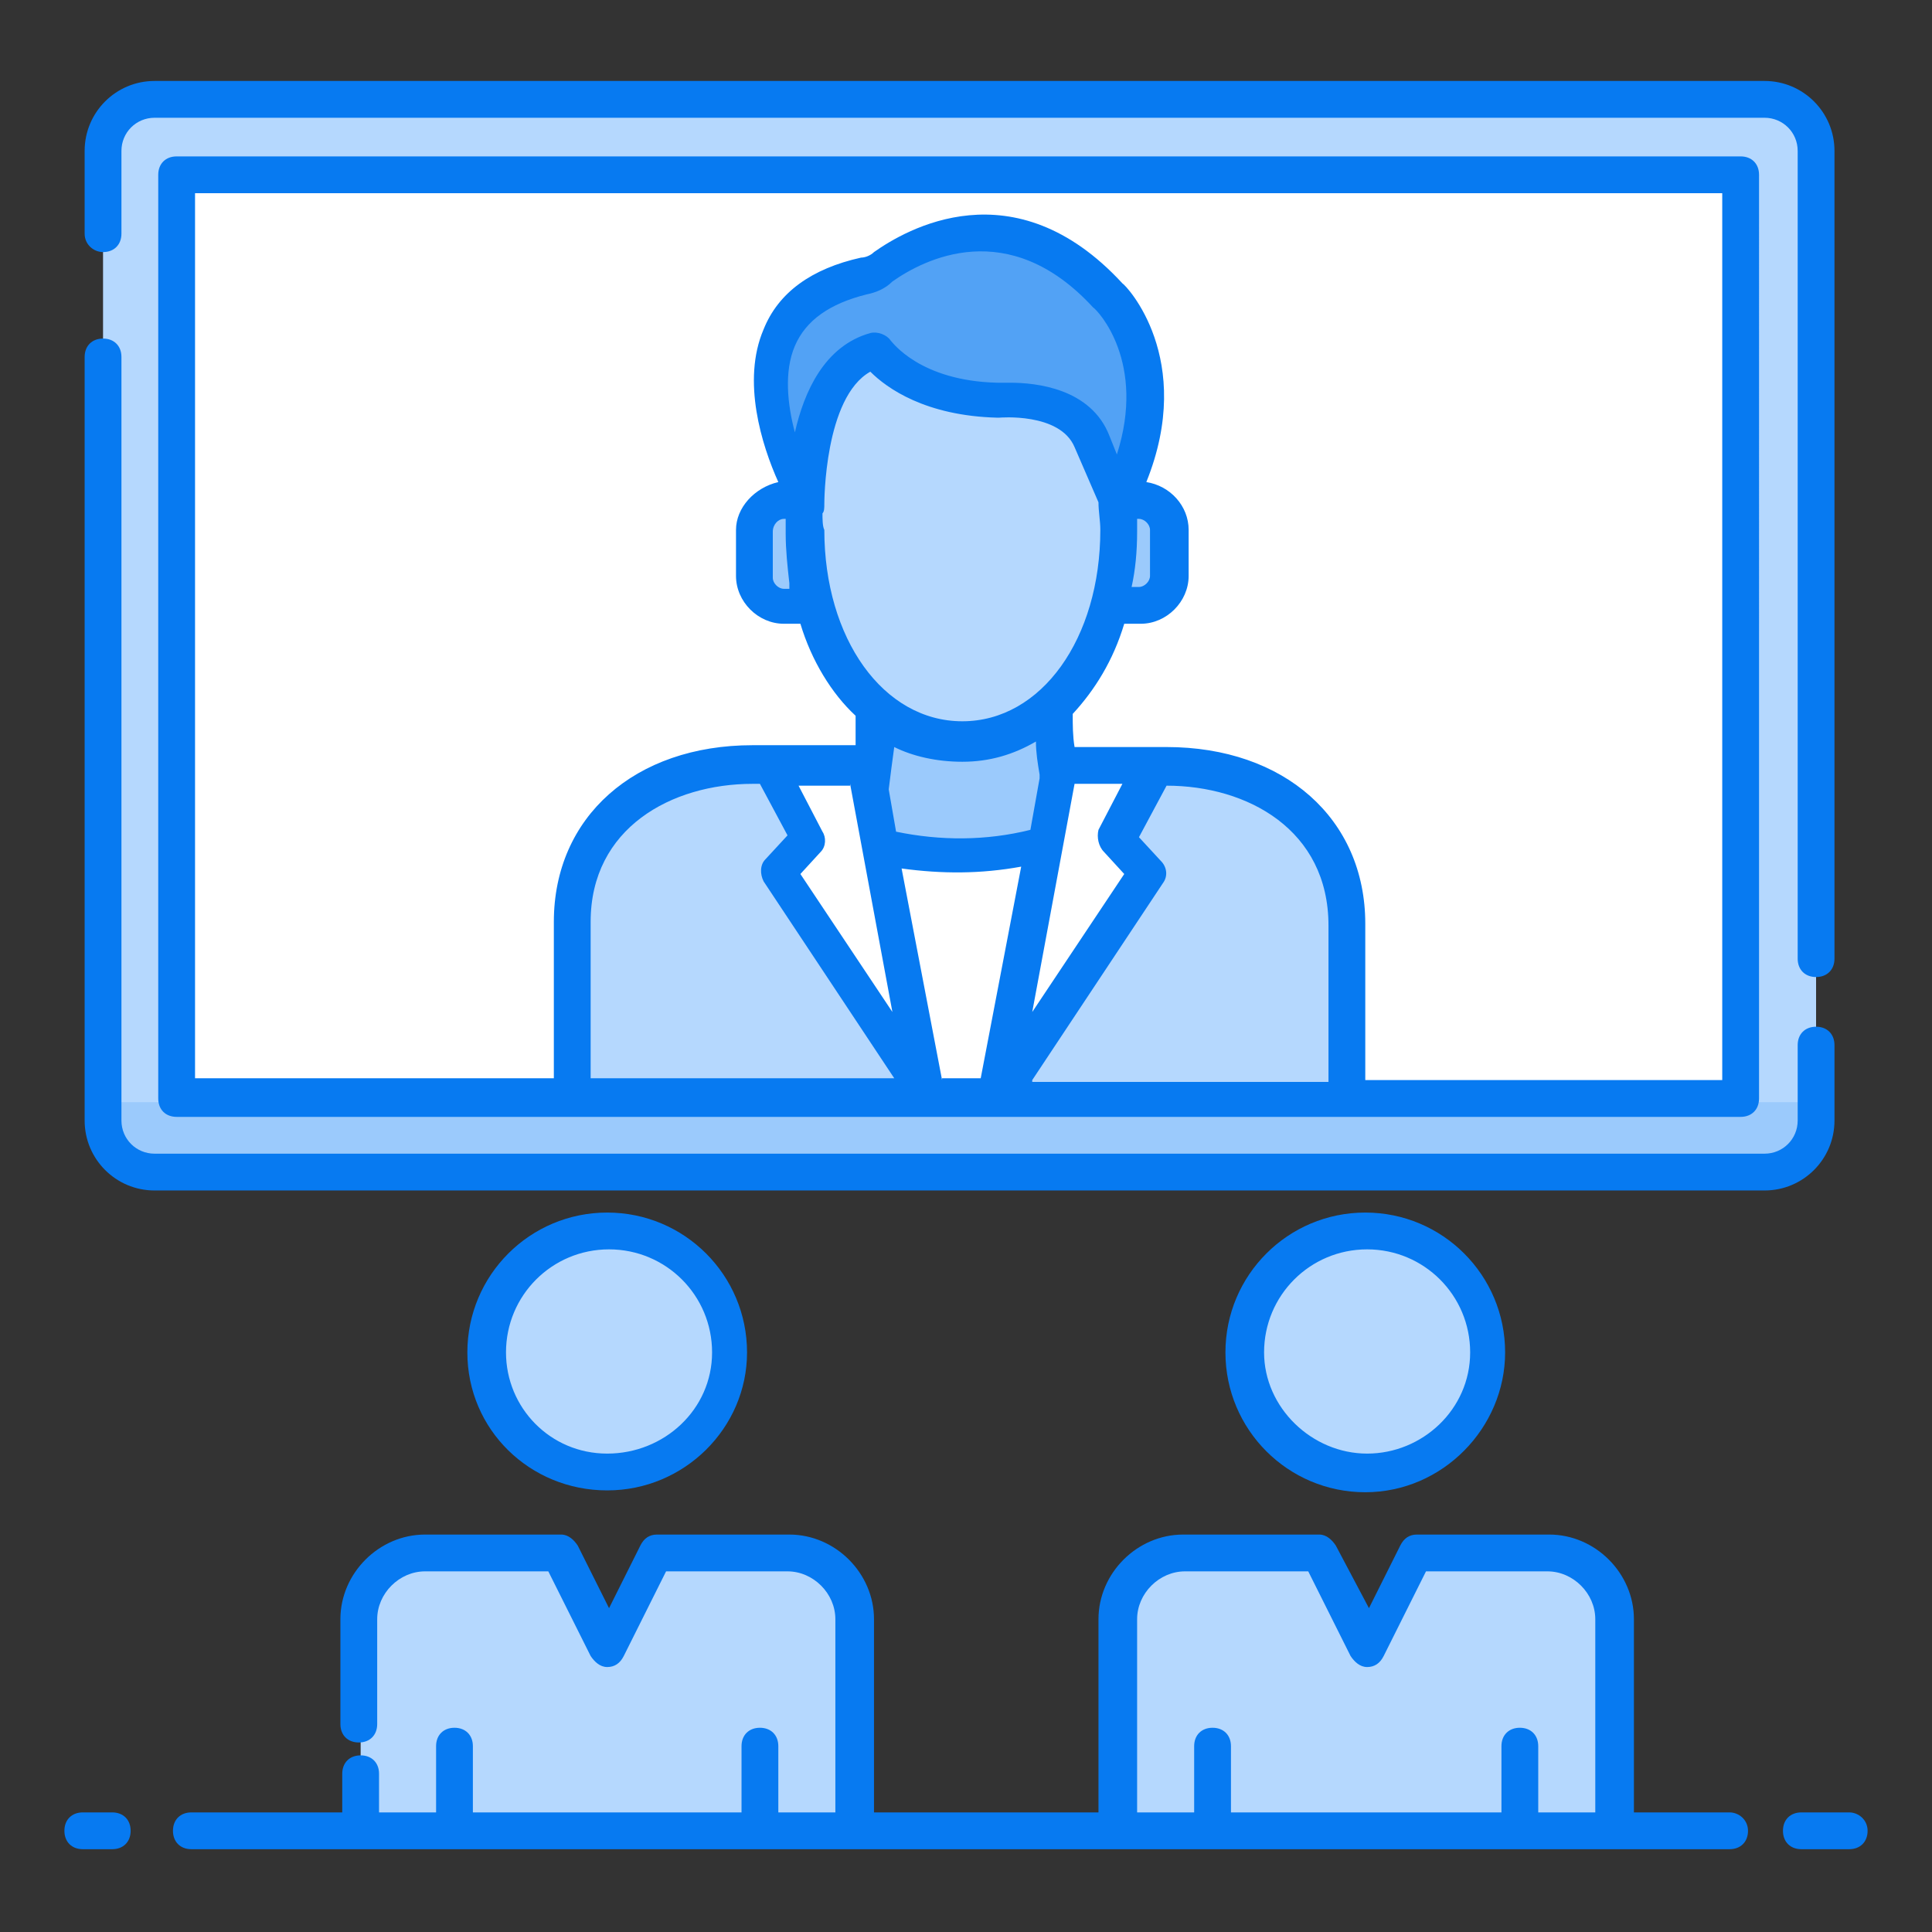 <?xml version="1.0" encoding="utf-8"?>
<!-- Generator: Adobe Illustrator 25.4.1, SVG Export Plug-In . SVG Version: 6.00 Build 0)  -->
<svg version="1.1" id="Layer_1" xmlns="http://www.w3.org/2000/svg" xmlns:xlink="http://www.w3.org/1999/xlink" x="0px" y="0px"
	 viewBox="0 0 105 105" style="enable-background:new 0 0 105 105;" xml:space="preserve">
<rect x="0" y="0" width="105" height="105" fill="#333333" stroke="none"/>
<style type="text/css">
	.st0{fill:none;}
	.st1{fill:#9BCAFC;}
	.st2{fill:#B5D8FE;}
	.st3{fill:#FFFFFF;}
	.st4{fill:#52A2F5;}
	.st5{fill:#077AF1;}
</style>
<g>
	<rect class="st0" width="105" height="105"/>
</g>
<g>
	<g>
		<g>
			<g>
				<rect x="19.6" y="96.8" class="st1" width="26.9" height="2.7"/>
			</g>
		</g>
		<g>
			<g>
				<rect x="60.8" y="96.8" class="st1" width="26.9" height="2.7"/>
			</g>
		</g>
		<g>
			<g>
				<g>
					<path class="st2" d="M46.5,88v11.5H19.6V88c0-2,1.6-3.6,3.6-3.6h7.4l2.6,5.2l2.6-5.2h7.2C44.9,84.5,46.5,86.1,46.5,88z"/>
				</g>
				<g>
					<circle class="st2" cx="33" cy="73.5" r="6.6"/>
				</g>
			</g>
			<g>
				<path class="st2" d="M98.7,8.2v52.7c0,1.5-1.2,2.8-2.8,2.8H8.4c-1.5,0-2.8-1.2-2.8-2.8V8.2c0-1.5,1.2-2.8,2.8-2.8h87.5
					C97.4,5.5,98.7,6.7,98.7,8.2z"/>
			</g>
			<g>
				<rect x="9.6" y="9.5" class="st3" width="85" height="50.2"/>
			</g>
			<g>
				<path class="st1" d="M5.6,59.9v1c0,1.5,1.2,2.8,2.8,2.8h87.5c1.5,0,2.8-1.2,2.8-2.8v-1H5.6z"/>
			</g>
			<g>
				<g>
					<path class="st2" d="M87.7,88v11.5H60.8V88c0-2,1.6-3.6,3.6-3.6h7.4l2.6,5.2l2.6-5.2h7.2C86.1,84.5,87.7,86.1,87.7,88z"/>
				</g>
				<g>
					<circle class="st2" cx="74.3" cy="73.5" r="6.6"/>
				</g>
			</g>
			<g>
				<path class="st1" d="M43.9,27.2V33h-1.3c-0.9,0-1.6-0.7-1.6-1.6v-2.5c0-0.9,0.7-1.6,1.6-1.6H43.9z"/>
				<path class="st1" d="M63.5,28.8v2.5c0,0.9-0.7,1.6-1.6,1.6h-1.5v-5.7h1.5C62.8,27.2,63.5,28,63.5,28.8z"/>
				<path class="st2" d="M73.2,50.3v9.5H31.1v-9.5c0-5.4,4.4-8.6,9.8-8.6l6.4,0c-1.1,13,10.6,12.9,10.2,0l5.9,0
					C68.8,41.6,73.2,44.8,73.2,50.3z"/>
				<path class="st1" d="M58.2,33.4c-1.6,3.5-1.2,7.6,0,12.7c-4.1,2.5-8,2.4-11.7,0c1.2-4.7,1.4-8.5,0-12.7L58.2,33.4z"/>
				<path class="st2" d="M60.8,29c0,6.6-3.8,11.4-8.5,11.4c-4.7,0-8.5-4.8-8.5-11.4s0.3-12.7,8.5-13.2C57,15.4,60.8,22.4,60.8,29z"
					/>
				<path class="st4" d="M60.7,27.2c3.6-7-0.4-11.1-0.4-11.1c-5.3-5.7-10.6-2.7-12.2-1.6c-0.3,0.2-0.7,0.4-1.1,0.5
					c-9.2,2.1-3.1,12.4-3.1,12.4s-0.2-7.3,3.8-8.4c0,0,1.8,2.6,6.6,2.7c0,0,4-0.5,5.1,2.3L60.7,27.2z"/>
				<path class="st3" d="M45.5,45.3c4.4,1.6,8.8,1.6,13.3,0l-4.2,14.4h-4.4L45.5,45.3z"/>
				<polygon class="st3" points="41.9,41.6 47,41.6 50.4,59.7 42.3,47.4 43.9,45.6 				"/>
				<g>
					<polygon class="st3" points="62.8,41.6 57.6,41.6 54.2,59.7 62.4,47.4 60.7,45.6 					"/>
					<g>
						<path class="st5" d="M94,98.5h-5.2V88c0-2.5-2.1-4.6-4.6-4.6h-7.2c-0.4,0-0.7,0.2-0.9,0.6l-1.7,3.4L72.6,84
							c-0.2-0.3-0.5-0.6-0.9-0.6h-7.4c-2.5,0-4.6,2.1-4.6,4.6v10.5H47.5V88c0-2.5-2.1-4.6-4.6-4.6h-7.2c-0.4,0-0.7,0.2-0.9,0.6
							l-1.7,3.4L31.4,84c-0.2-0.3-0.5-0.6-0.9-0.6h-7.4c-2.5,0-4.6,2.1-4.6,4.6v5.7c0,0.6,0.4,1,1,1s1-0.4,1-1V88
							c0-1.4,1.2-2.6,2.6-2.6h6.7l2.3,4.6c0.2,0.3,0.5,0.6,0.9,0.6h0c0.4,0,0.7-0.2,0.9-0.6l2.3-4.6h6.6c1.4,0,2.6,1.2,2.6,2.6v10.5
							h-3.1v-3.6c0-0.6-0.4-1-1-1s-1,0.4-1,1v3.6H25.7v-3.6c0-0.6-0.4-1-1-1s-1,0.4-1,1v3.6h-3.1v-2.1c0-0.6-0.4-1-1-1s-1,0.4-1,1
							v2.1h-8.2c-0.6,0-1,0.4-1,1s0.4,1,1,1c10.5,0,70.8,0,83.6,0c0.6,0,1-0.4,1-1S94.5,98.5,94,98.5z M83.6,98.5v-3.6
							c0-0.6-0.4-1-1-1s-1,0.4-1,1v3.6H66.9v-3.6c0-0.6-0.4-1-1-1s-1,0.4-1,1v3.6h-3.1V88c0-1.4,1.2-2.6,2.6-2.6h6.7l2.3,4.6
							c0.2,0.3,0.5,0.6,0.9,0.6h0c0.4,0,0.7-0.2,0.9-0.6l2.3-4.6h6.6c1.4,0,2.6,1.2,2.6,2.6v10.5H83.6z"/>
						<path class="st5" d="M6.1,98.5H4.5c-0.6,0-1,0.4-1,1s0.4,1,1,1h1.6c0.6,0,1-0.4,1-1S6.7,98.5,6.1,98.5z"/>
						<path class="st5" d="M100.5,98.5h-2.6c-0.6,0-1,0.4-1,1s0.4,1,1,1h2.6c0.6,0,1-0.4,1-1S101,98.5,100.5,98.5z"/>
						<path class="st5" d="M5.6,13.7c0.6,0,1-0.4,1-1V8.2c0-1,0.8-1.8,1.8-1.8h87.5c1,0,1.8,0.8,1.8,1.8v43.9c0,0.6,0.4,1,1,1
							s1-0.4,1-1V8.2c0-2.1-1.7-3.8-3.8-3.8H8.4c-2.1,0-3.8,1.7-3.8,3.8v4.5C4.6,13.3,5.1,13.7,5.6,13.7z"/>
						<path class="st5" d="M99.7,60.9v-4.1c0-0.6-0.4-1-1-1s-1,0.4-1,1v4.1c0,1-0.8,1.8-1.8,1.8H8.4c-1,0-1.8-0.8-1.8-1.8V19.4
							c0-0.6-0.4-1-1-1s-1,0.4-1,1v41.5c0,2.1,1.7,3.8,3.8,3.8h87.5C98,64.7,99.7,63,99.7,60.9z"/>
						<path class="st5" d="M40.6,73.5c0-4.2-3.4-7.6-7.6-7.6s-7.6,3.4-7.6,7.6S28.8,81,33,81S40.6,77.6,40.6,73.5z M27.5,73.5
							c0-3.1,2.5-5.6,5.6-5.6s5.6,2.5,5.6,5.6S36.1,79,33,79S27.5,76.5,27.5,73.5z"/>
						<path class="st5" d="M81.8,73.5c0-4.2-3.4-7.6-7.6-7.6s-7.6,3.4-7.6,7.6s3.4,7.6,7.6,7.6S81.8,77.6,81.8,73.5z M68.7,73.5
							c0-3.1,2.5-5.6,5.6-5.6s5.6,2.5,5.6,5.6S77.3,79,74.3,79S68.7,76.5,68.7,73.5z"/>
						<path class="st5" d="M9.6,8.5c-0.6,0-1,0.4-1,1v50.2c0,0.6,0.4,1,1,1c10.6,0,76.1,0,85,0c0.6,0,1-0.4,1-1V9.5c0-0.6-0.4-1-1-1
							H9.6z M40.9,42.6h0.4l1.5,2.8l-1.2,1.3c-0.3,0.3-0.3,0.8-0.1,1.2l7.1,10.7H32.1v-8.5C32.1,45,36.5,42.6,40.9,42.6z M61.8,28.2
							h0.1c0.3,0,0.6,0.3,0.6,0.6v2.5c0,0.3-0.3,0.6-0.6,0.6h-0.4c0.2-0.9,0.3-1.9,0.3-3C61.8,28.7,61.8,28.5,61.8,28.2z M60.7,24.7
							l-0.4-1c-1-2.6-4-2.9-5.4-2.9c-0.3,0-0.6,0-0.7,0c-4.2-0.1-5.7-2.2-5.8-2.3c-0.2-0.3-0.7-0.5-1.1-0.4
							c-2.5,0.7-3.6,3.2-4.1,5.4c-0.4-1.5-0.6-3.3,0-4.7c0.6-1.4,1.9-2.3,3.9-2.8c0.5-0.1,1-0.3,1.4-0.7c1.7-1.2,6.3-3.6,10.9,1.4
							C59.7,16.9,62.3,19.7,60.7,24.7z M42.6,28.2h0.1c0,0.2,0,0.5,0,0.8c0,0.9,0.1,1.8,0.2,2.7V32h-0.3c-0.3,0-0.6-0.3-0.6-0.6
							v-2.5C42,28.5,42.3,28.2,42.6,28.2z M44.7,27.9c0.1-0.1,0.1-0.3,0.1-0.5c0-0.1,0-5.8,2.5-7.2c0.9,0.9,3,2.4,6.9,2.5
							c0,0,0.1,0,0.1,0c0,0,3.3-0.3,4.1,1.6l1.3,3c0,0.5,0.1,1,0.1,1.5c0,5.9-3.2,10.4-7.5,10.4c-4.3,0-7.5-4.5-7.5-10.4
							C44.7,28.6,44.7,28.2,44.7,27.9z M60,46.3l1.1,1.2l-5,7.5l2.3-12.4h0.7h1.9l-1.3,2.5C59.6,45.5,59.7,46,60,46.3z M51.2,58.7
							l-2.2-11.5c2.2,0.3,4.3,0.3,6.5-0.1l-2.2,11.5H51.2z M52.3,41.4c1.5,0,2.8-0.4,4-1.1c0,0.6,0.1,1.2,0.2,1.8c0,0.1,0,0.1,0,0.2
							L56,45.1c-2.4,0.6-4.9,0.6-7.3,0.1l-0.4-2.3c0.1-0.8,0.2-1.6,0.3-2.3C49.6,41.1,50.9,41.4,52.3,41.4z M46.2,42.6L48.5,55
							l-5-7.5l1.1-1.2c0.3-0.3,0.3-0.8,0.1-1.1l-1.3-2.5h1.1H46.2z M56.1,58.7L63.2,48c0.3-0.4,0.2-0.9-0.1-1.2l-1.2-1.3l1.5-2.8h0
							c4.4,0,8.8,2.4,8.8,7.6v8.5H56.1z M93.7,58.7H74.2v-8.5c0-5.7-4.4-9.6-10.8-9.6h-0.6h-4.4c-0.1-0.6-0.1-1.2-0.1-1.8
							c1.2-1.3,2.2-2.9,2.8-4.9h0.9c1.4,0,2.6-1.2,2.6-2.6v-2.5c0-1.3-1-2.4-2.3-2.6c2.7-6.7-1.1-10.7-1.3-10.8
							c-5.9-6.4-11.8-2.9-13.5-1.7c-0.2,0.2-0.5,0.3-0.7,0.3c-2.7,0.6-4.5,1.9-5.3,3.9c-1.2,2.8-0.1,6.3,0.8,8.3
							C41,26.5,40,27.6,40,28.8v2.5c0,1.4,1.2,2.6,2.6,2.6h0.9c0.6,2,1.7,3.8,3,5c0,0.5,0,1.1,0,1.6h-4.6h-1
							c-6.4,0-10.8,3.9-10.8,9.6v8.5H10.6V10.5h83V58.7z"/>
					</g>
				</g>
			</g>
		</g>
	</g>
</g>
</svg>
